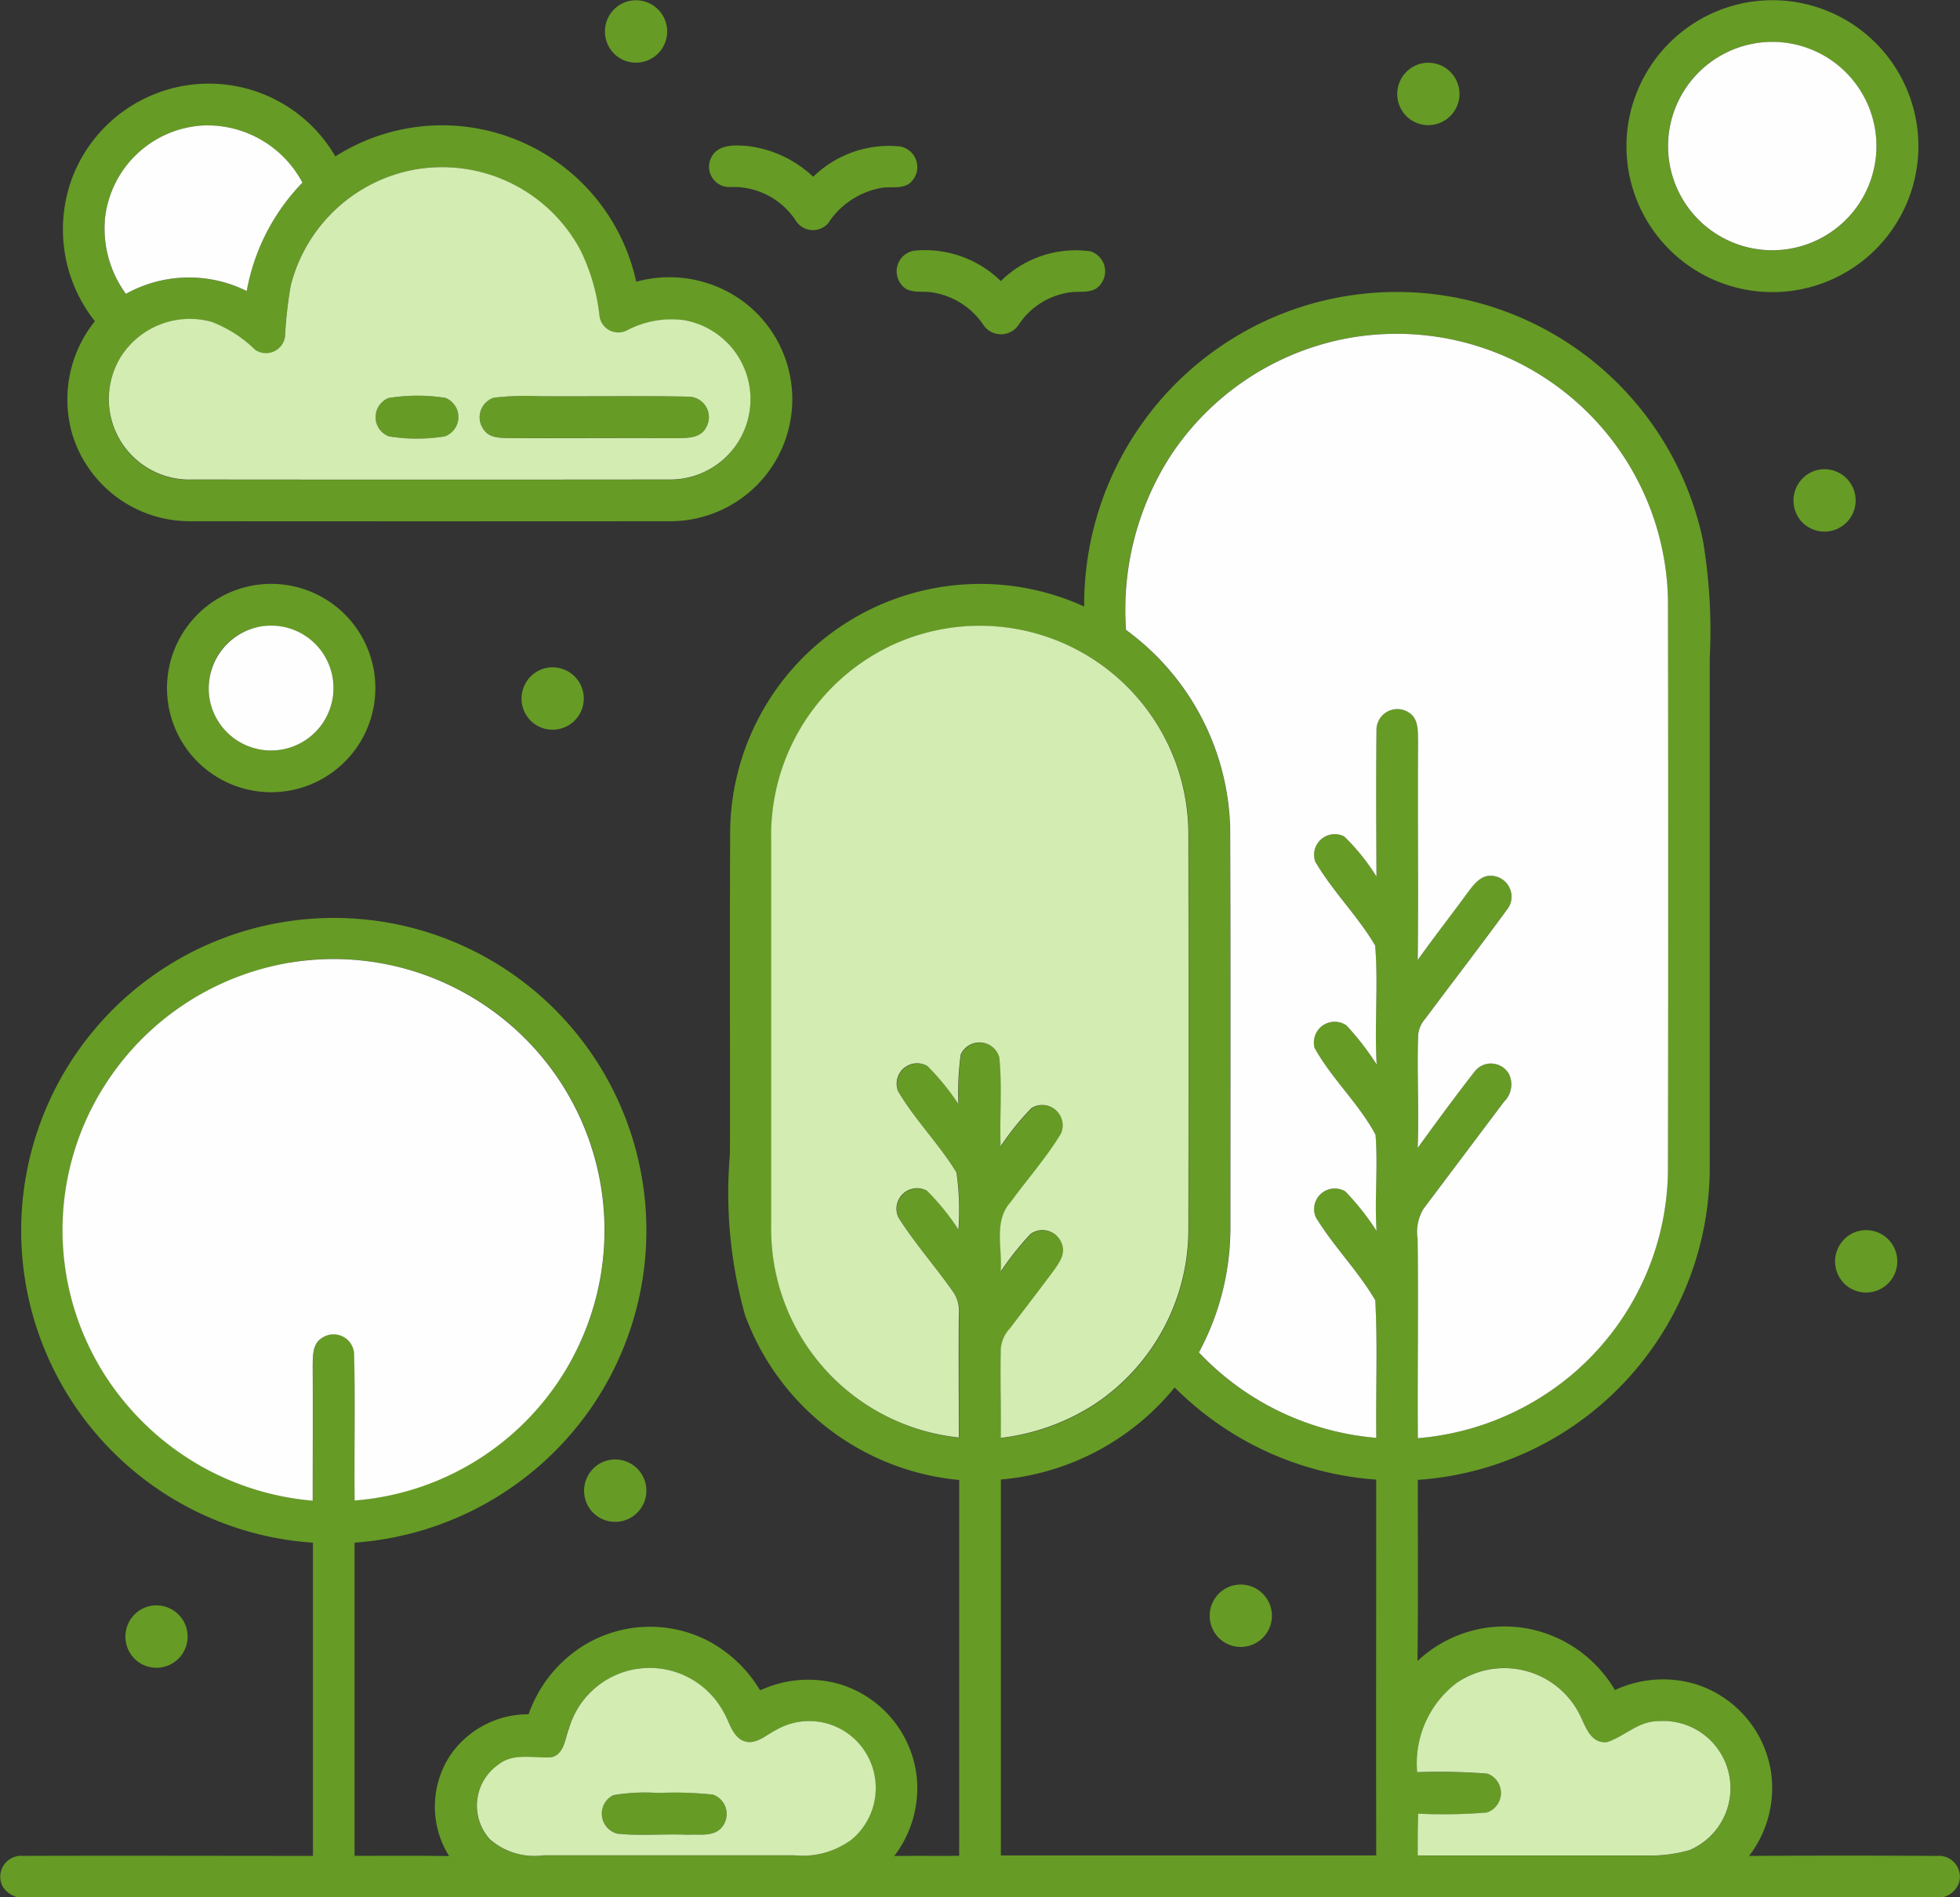 <?xml version="1.0" encoding="UTF-8"?>
<svg xmlns="http://www.w3.org/2000/svg" width="53.709" height="52" viewBox="0 0 53.709 52">
  <rect x="0" y="0" width="53.709" height="52" fill="#333333" stroke="none"/>
  <g id="Group_2959" data-name="Group 2959" transform="translate(-24.588 -34.418)">
    <g id="Group_2954" data-name="Group 2954" transform="translate(24.588 34.418)">
      <path id="Path_3779" data-name="Path 3779" d="M167.893,34.528a.855.855,0,1,1-.117,1.443A.861.861,0,0,1,167.893,34.528Z" transform="translate(-150.861 -34.424)" fill="#669b25"></path>
      <g id="Group_2950" data-name="Group 2950" transform="translate(44.565)">
        <path id="Path_3780" data-name="Path 3780" d="M411.594,34.554a4,4,0,1,1-2.973,3.534A4.013,4.013,0,0,1,411.594,34.554Zm.473,1.063a2.856,2.856,0,1,0,2.774,1.035A2.879,2.879,0,0,0,412.068,35.617Z" transform="translate(-408.603 -34.418)" fill="#669b25"></path>
      </g>
      <path id="Path_3781" data-name="Path 3781" d="M355.082,49.243a.855.855,0,1,1-.3,1.443A.86.86,0,0,1,355.082,49.243Z" transform="translate(-316.218 -47.478)" fill="#669b25"></path>
      <g id="Group_2951" data-name="Group 2951" transform="translate(1.72 2.292)">
        <path id="Path_3782" data-name="Path 3782" d="M39.666,56.751a4.008,4.008,0,0,1,7.213-.591,5.444,5.444,0,0,1,8.244,3.434,3.415,3.415,0,0,1,2.952.556,3.343,3.343,0,0,1-1.991,6.008q-6.622.005-13.245,0a3.367,3.367,0,0,1-3.158-2.348,3.421,3.421,0,0,1,.608-3.133A4.055,4.055,0,0,1,39.666,56.751Zm.9,1.1a3.03,3.03,0,0,0,.571,2.078,3.552,3.552,0,0,1,3.311-.077,5.713,5.713,0,0,1,1.526-2.971,2.951,2.951,0,0,0-2.67-1.569A2.862,2.862,0,0,0,40.568,57.849Zm8.365-1.307a4.307,4.307,0,0,0-3.28,3.17,11.986,11.986,0,0,0-.157,1.4.527.527,0,0,1-.814.355,3.46,3.46,0,0,0-1.193-.767,2.239,2.239,0,0,0-2.467.92,2.206,2.206,0,0,0,1.935,3.4q6.559,0,13.118,0a2.2,2.2,0,0,0,.346-4.369,2.616,2.616,0,0,0-1.561.285.518.518,0,0,1-.744-.4,5.392,5.392,0,0,0-.528-1.813A4.3,4.3,0,0,0,48.933,56.542Z" transform="translate(-39.409 -54.165)" fill="#669b25"></path>
      </g>
      <path id="Path_3783" data-name="Path 3783" d="M192.05,69.087c.186-.35.637-.328.975-.3a3.162,3.162,0,0,1,1.81.844,2.977,2.977,0,0,1,2.373-.832.573.573,0,0,1,.348.931c-.195.255-.545.166-.82.2a2.2,2.2,0,0,0-1.494.979.556.556,0,0,1-.882-.073,2.044,2.044,0,0,0-1.806-.924A.556.556,0,0,1,192.05,69.087Z" transform="translate(-172.551 -64.786)" fill="#669b25"></path>
      <path id="Path_3784" data-name="Path 3784" d="M236.79,93.417a2.97,2.97,0,0,1,2.381.833,2.915,2.915,0,0,1,2.45-.817.572.572,0,0,1,.287.9c-.169.251-.5.2-.759.216a2.017,2.017,0,0,0-1.491.9.58.58,0,0,1-.959.01,2.064,2.064,0,0,0-1.489-.91c-.261-.022-.591.041-.766-.207A.573.573,0,0,1,236.79,93.417Z" transform="translate(-211.746 -86.546)" fill="#669b25"></path>
      <g id="Group_2952" data-name="Group 2952" transform="translate(0 8.005)">
        <path id="Path_3785" data-name="Path 3785" d="M59.729,103.99a8.575,8.575,0,0,1,11.521,6.2,15.046,15.046,0,0,1,.189,3.263q0,7.019,0,14.036a8.582,8.582,0,0,1-8,8.464c0,1.655.012,3.311-.008,4.966a3.475,3.475,0,0,1,3.11-.872,3.539,3.539,0,0,1,2.3,1.666,3.124,3.124,0,0,1,2.215-.16,3,3,0,0,1,2.062,2.406,3.055,3.055,0,0,1-.6,2.3q2.58-.016,5.161,0a.573.573,0,0,1,.591.736.631.631,0,0,1-.706.405q-26.115,0-52.226,0a.662.662,0,0,1-.68-.31.573.573,0,0,1,.552-.832c2.651-.009,5.3,0,7.953,0q0-4.291,0-8.583a8.571,8.571,0,1,1,2.16-16.975,8.565,8.565,0,0,1,5.445,13.306,8.628,8.628,0,0,1-6.464,3.668q0,4.291,0,8.583c.863,0,1.728-.008,2.591.007a2.553,2.553,0,0,1,.022-2.749,2.584,2.584,0,0,1,2.156-1.137,3.629,3.629,0,0,1,1.4-1.815,3.471,3.471,0,0,1,3.551-.181,3.671,3.671,0,0,1,1.394,1.34,3.121,3.121,0,0,1,2.2-.164,3,3,0,0,1,2.091,2.54,3.059,3.059,0,0,1-.616,2.164c.593-.01,1.186,0,1.779-.006v-10.3A6.931,6.931,0,0,1,45,131.425a12.383,12.383,0,0,1-.41-4.4c.006-2.978-.009-5.957.007-8.936a6.854,6.854,0,0,1,9.7-6.071,8.58,8.58,0,0,1,5.431-8.028Zm1.466.74a7.448,7.448,0,0,0-4.527,3.147,7.8,7.8,0,0,0-1.228,4.785,6.946,6.946,0,0,1,2.854,5.428c.014,3.673,0,7.346.006,11.019a7.208,7.208,0,0,1-.863,3.354A7.542,7.542,0,0,0,62.3,134.8c-.019-1.256.041-2.516-.028-3.768-.469-.807-1.144-1.481-1.631-2.278a.565.565,0,0,1,.81-.707,6.973,6.973,0,0,1,.856,1.083c-.057-.877.042-1.76-.028-2.637-.456-.853-1.2-1.53-1.669-2.376a.569.569,0,0,1,.872-.62,7.678,7.678,0,0,1,.829,1.072c-.066-1.085.048-2.178-.042-3.26-.475-.815-1.166-1.489-1.642-2.3a.566.566,0,0,1,.795-.69,5.81,5.81,0,0,1,.883,1.1c-.006-1.335-.013-2.669,0-4a.572.572,0,0,1,.891-.494c.283.18.238.554.248.843-.015,1.979.013,3.957-.009,5.935.446-.627.921-1.232,1.375-1.854.165-.219.369-.5.684-.45a.573.573,0,0,1,.373.945c-.729,1-1.484,1.979-2.224,2.97a.772.772,0,0,0-.195.46c-.037,1.027.029,2.055-.014,3.082.506-.7,1.015-1.395,1.546-2.075a.567.567,0,0,1,.959.053.662.662,0,0,1-.14.757l-2.2,2.926a1.219,1.219,0,0,0-.166.831c.023,1.821-.006,3.642.006,5.462a7.509,7.509,0,0,0,4.365-1.866,7.425,7.425,0,0,0,2.49-5.563q0-7.774,0-15.55a7.438,7.438,0,0,0-9.1-7.1Zm-12.271,8.4a5.758,5.758,0,0,0-3.195,5.321q0,5.273,0,10.548a5.742,5.742,0,0,0,5.141,5.8c0-1.123,0-2.244,0-3.367a.957.957,0,0,0-.121-.573c-.489-.709-1.068-1.355-1.53-2.082a.564.564,0,0,1,.776-.742,6.61,6.61,0,0,1,.865,1.065,7.379,7.379,0,0,0-.053-1.562c-.479-.78-1.138-1.439-1.6-2.227a.56.56,0,0,1,.805-.691,6.712,6.712,0,0,1,.847,1.04,7.562,7.562,0,0,1,.064-1.357.564.564,0,0,1,1.057.078c.082.808.006,1.625.036,2.437a7.244,7.244,0,0,1,.846-1.049.56.56,0,0,1,.808.7c-.4.665-.924,1.252-1.382,1.88-.47.518-.22,1.267-.27,1.9a8.117,8.117,0,0,1,.816-1.028.56.56,0,0,1,.869.3c.089.26-.089.5-.23.7-.4.531-.8,1.057-1.2,1.584a.929.929,0,0,0-.252.558c-.024.815,0,1.631,0,2.446a6.047,6.047,0,0,0,2.56-.918,5.75,5.75,0,0,0,2.58-4.772q0-5.452,0-10.9a5.715,5.715,0,0,0-8.23-5.085Zm-16.39,8.65a7.469,7.469,0,0,0-5.1,3.4,7.382,7.382,0,0,0,.7,8.788,7.506,7.506,0,0,0,5.027,2.552c0-1.232,0-2.465,0-3.7,0-.262-.009-.592.243-.753a.564.564,0,0,1,.891.411c.035,1.345,0,2.692.015,4.037a7.512,7.512,0,0,0,6.214-4.405,7.43,7.43,0,0,0-7.987-10.337Zm19.48,14.166v10.3H62.3c-.007-3.433,0-6.864,0-10.3a8.661,8.661,0,0,1-5.523-2.526A6.928,6.928,0,0,1,52.014,135.944Zm-10.03,5.2a2.307,2.307,0,0,0-1.813,1.635c-.11.281-.129.709-.489.782-.483.03-1.029-.128-1.445.2A1.372,1.372,0,0,0,38,145.8a1.848,1.848,0,0,0,1.48.444c2.286,0,4.571,0,6.856,0a2.246,2.246,0,0,0,1.592-.438,1.841,1.841,0,0,0,.36-2.4,1.817,1.817,0,0,0-2.435-.6c-.292.144-.606.465-.952.279-.275-.167-.335-.521-.5-.78A2.3,2.3,0,0,0,41.984,141.141Zm22.539.361a2.771,2.771,0,0,0-1.1,2.46,16.876,16.876,0,0,1,1.924.041.563.563,0,0,1-.015,1.065,14.723,14.723,0,0,1-1.88.032c-.009.382-.012.764-.014,1.145q3.116,0,6.231,0a3.888,3.888,0,0,0,1.224-.149,1.843,1.843,0,0,0-.885-3.53c-.529,0-.908.421-1.384.574-.485.043-.6-.506-.787-.833A2.311,2.311,0,0,0,64.523,141.5Z" transform="translate(-24.588 -103.4)" fill="#669b25"></path>
      </g>
      <path id="Path_3786" data-name="Path 3786" d="M113.645,127.93a4.966,4.966,0,0,1,1.562,0,.564.564,0,0,1-.017,1.055,4.8,4.8,0,0,1-1.531,0A.564.564,0,0,1,113.645,127.93Z" transform="translate(-102.998 -117.023)" fill="#669b25"></path>
      <path id="Path_3787" data-name="Path 3787" d="M138.245,127.985a7.67,7.67,0,0,1,1.255-.042c1.357.016,2.716-.02,4.072.013a.562.562,0,0,1,.493.849c-.164.309-.552.281-.849.29-1.509-.01-3.016-.006-4.525,0-.241-.012-.538.007-.7-.214A.565.565,0,0,1,138.245,127.985Z" transform="translate(-124.717 -117.086)" fill="#669b25"></path>
      <path id="Path_3788" data-name="Path 3788" d="M448.663,145.225a.855.855,0,1,1-.376,1.427A.862.862,0,0,1,448.663,145.225Z" transform="translate(-398.898 -132.334)" fill="#669b25"></path>
      <g id="Group_2953" data-name="Group 2953" transform="translate(4.575 16.002)">
        <path id="Path_3789" data-name="Path 3789" d="M66.385,172.352a2.855,2.855,0,1,1-2.372,2.828A2.861,2.861,0,0,1,66.385,172.352Zm.11,1.143a1.711,1.711,0,1,0,2.068,1.447A1.722,1.722,0,0,0,66.5,173.5Z" transform="translate(-64.012 -172.311)" fill="#669b25"></path>
      </g>
      <path id="Path_3790" data-name="Path 3790" d="M148.28,192.015a.855.855,0,1,1-.259,1.432A.86.86,0,0,1,148.28,192.015Z" transform="translate(-133.45 -173.667)" fill="#669b25"></path>
      <path id="Path_3791" data-name="Path 3791" d="M458.418,324.949a.855.855,0,1,1-.239,1.427A.861.861,0,0,1,458.418,324.949Z" transform="translate(-407.612 -291.169)" fill="#669b25"></path>
      <path id="Path_3792" data-name="Path 3792" d="M163.07,379.092a.855.855,0,1,1-.279,1.441A.859.859,0,0,1,163.07,379.092Z" transform="translate(-146.504 -339.042)" fill="#669b25"></path>
      <path id="Path_3793" data-name="Path 3793" d="M310.7,408.666a.855.855,0,1,1-.143,1.461A.86.86,0,0,1,310.7,408.666Z" transform="translate(-277.066 -365.157)" fill="#669b25"></path>
      <path id="Path_3794" data-name="Path 3794" d="M54.687,413.591a.855.855,0,1,1-.137,1.454A.861.861,0,0,1,54.687,413.591Z" transform="translate(-50.775 -369.507)" fill="#669b25"></path>
      <path id="Path_3795" data-name="Path 3795" d="M167,457.865a5.221,5.221,0,0,1,1.242-.066,10.133,10.133,0,0,1,1.5.045.565.565,0,0,1,.238.9c-.226.27-.617.181-.926.2-.644-.028-1.292.037-1.932-.029A.566.566,0,0,1,167,457.865Z" transform="translate(-150.204 -408.661)" fill="#669b25"></path>
    </g>
    <g id="Group_2955" data-name="Group 2955" transform="translate(26.305 35.565)">
      <path id="Path_3796" data-name="Path 3796" d="M420.77,44.354a2.855,2.855,0,1,1-2.312,2.59A2.861,2.861,0,0,1,420.77,44.354Z" transform="translate(-374.458 -44.302)" fill="#fefefe"></path>
      <path id="Path_3797" data-name="Path 3797" d="M49.247,66.551a2.862,2.862,0,0,1,2.738-2.538,2.95,2.95,0,0,1,2.67,1.569,5.713,5.713,0,0,0-1.526,2.971,3.552,3.552,0,0,0-3.311.077A3.03,3.03,0,0,1,49.247,66.551Z" transform="translate(-48.085 -61.723)" fill="#fefefe"></path>
      <path id="Path_3798" data-name="Path 3798" d="M296.112,113.428a7.438,7.438,0,0,1,9.1,7.1q.012,7.774,0,15.55a7.425,7.425,0,0,1-2.49,5.563,7.509,7.509,0,0,1-4.365,1.866c-.012-1.821.017-3.642-.006-5.462a1.219,1.219,0,0,1,.166-.831l2.2-2.926a.662.662,0,0,0,.14-.757.567.567,0,0,0-.959-.053c-.53.68-1.04,1.376-1.546,2.075.043-1.027-.023-2.055.014-3.082a.772.772,0,0,1,.195-.46c.739-.991,1.495-1.971,2.224-2.97a.573.573,0,0,0-.372-.945c-.315-.046-.519.231-.684.45-.454.622-.93,1.228-1.375,1.854.022-1.977-.006-3.956.009-5.935-.01-.289.035-.663-.248-.843a.572.572,0,0,0-.891.494c-.014,1.333-.007,2.668,0,4a5.81,5.81,0,0,0-.883-1.1.566.566,0,0,0-.795.69c.476.815,1.167,1.489,1.642,2.3.089,1.082-.024,2.175.042,3.26a7.675,7.675,0,0,0-.829-1.072.569.569,0,0,0-.872.62c.47.846,1.213,1.523,1.669,2.376.07.876-.029,1.759.028,2.637a6.974,6.974,0,0,0-.856-1.083.565.565,0,0,0-.81.707c.486.8,1.162,1.472,1.631,2.278.068,1.252.009,2.512.028,3.768a7.542,7.542,0,0,1-4.861-2.34,7.208,7.208,0,0,0,.863-3.354c0-3.673.008-7.346-.006-11.019a6.946,6.946,0,0,0-2.854-5.428,7.8,7.8,0,0,1,1.228-4.785A7.448,7.448,0,0,1,296.112,113.428Z" transform="translate(-261.222 -105.238)" fill="#fefefe"></path>
      <path id="Path_3799" data-name="Path 3799" d="M75.17,182.17a1.711,1.711,0,1,1-1.3,2.038A1.726,1.726,0,0,1,75.17,182.17Z" transform="translate(-69.83 -166.13)" fill="#fefefe"></path>
      <path id="Path_3800" data-name="Path 3800" d="M45.618,261.027a7.4,7.4,0,0,1,4.757.816,7.431,7.431,0,0,1-2.985,13.926c-.015-1.345.02-2.692-.015-4.037a.564.564,0,0,0-.891-.411c-.252.161-.239.491-.243.753.006,1.232,0,2.465,0,3.7a7.506,7.506,0,0,1-5.027-2.552,7.382,7.382,0,0,1-.7-8.788A7.47,7.47,0,0,1,45.618,261.027Z" transform="translate(-39.389 -235.792)" fill="#fefefe"></path>
    </g>
    <g id="Group_2958" data-name="Group 2958" transform="translate(27.573 38.991)">
      <g id="Group_2956" data-name="Group 2956" transform="translate(0)">
        <path id="Path_3801" data-name="Path 3801" d="M58.572,73.916a4.3,4.3,0,0,1,4.656,2.175,5.392,5.392,0,0,1,.528,1.813.518.518,0,0,0,.744.4,2.616,2.616,0,0,1,1.561-.285,2.2,2.2,0,0,1-.346,4.369q-6.559.007-13.118,0a2.206,2.206,0,0,1-1.935-3.4,2.239,2.239,0,0,1,2.467-.92,3.46,3.46,0,0,1,1.193.767.527.527,0,0,0,.814-.355,11.987,11.987,0,0,1,.157-1.4A4.307,4.307,0,0,1,58.572,73.916Zm-.6,6.239a.564.564,0,0,0,.014,1.051,4.8,4.8,0,0,0,1.531,0,.564.564,0,0,0,.017-1.055A4.966,4.966,0,0,0,57.974,80.154Zm2.882-.008a.565.565,0,0,0-.253.895c.16.22.457.2.7.214,1.509,0,3.016-.008,4.525,0,.3-.009.686.019.849-.29a.562.562,0,0,0-.493-.849c-1.357-.032-2.716,0-4.072-.013A7.669,7.669,0,0,0,60.856,80.146Z" transform="translate(-50.313 -73.819)" fill="#d2ecb2"></path>
      </g>
      <path id="Path_3802" data-name="Path 3802" d="M209.92,182.766a5.715,5.715,0,0,1,8.23,5.085q.009,5.45,0,10.9a5.75,5.75,0,0,1-2.58,4.772,6.047,6.047,0,0,1-2.56.918c.007-.816-.02-1.632,0-2.446a.929.929,0,0,1,.252-.558c.4-.527.805-1.053,1.2-1.584.14-.2.319-.44.23-.7a.56.56,0,0,0-.869-.3,8.117,8.117,0,0,0-.816,1.028c.05-.629-.2-1.379.27-1.9.458-.628.979-1.215,1.382-1.88a.56.56,0,0,0-.808-.7,7.245,7.245,0,0,0-.846,1.049c-.03-.812.046-1.629-.036-2.437a.564.564,0,0,0-1.057-.078,7.563,7.563,0,0,0-.064,1.357,6.712,6.712,0,0,0-.847-1.04.56.56,0,0,0-.805.69c.465.788,1.125,1.447,1.6,2.227a7.38,7.38,0,0,1,.053,1.562,6.611,6.611,0,0,0-.865-1.065.564.564,0,0,0-.776.742c.462.726,1.041,1.373,1.53,2.082a.957.957,0,0,1,.121.573c-.008,1.122,0,2.243,0,3.367a5.742,5.742,0,0,1-5.141-5.8q0-5.274,0-10.548A5.758,5.758,0,0,1,209.92,182.766Z" transform="translate(-188.57 -169.606)" fill="#d2ecb2"></path>
      <g id="Group_2957" data-name="Group 2957" transform="translate(10.078 41.139)">
        <path id="Path_3803" data-name="Path 3803" d="M141.491,428.346a2.3,2.3,0,0,1,2.424,1.16c.16.259.221.613.5.78.346.187.659-.135.952-.279a1.817,1.817,0,0,1,2.435.6,1.841,1.841,0,0,1-.36,2.4,2.246,2.246,0,0,1-1.592.438c-2.285,0-4.57,0-6.856,0a1.848,1.848,0,0,1-1.48-.444,1.372,1.372,0,0,1,.236-2.04c.415-.331.962-.173,1.445-.2.36-.073.378-.5.489-.782A2.307,2.307,0,0,1,141.491,428.346Zm-.6,3.457a.566.566,0,0,0,.123,1.05c.641.066,1.288,0,1.932.029.309-.022.7.067.926-.2a.565.565,0,0,0-.238-.9,10.133,10.133,0,0,0-1.5-.045A5.221,5.221,0,0,0,140.89,431.8Z" transform="translate(-137.159 -428.31)" fill="#d2ecb2"></path>
      </g>
      <path id="Path_3804" data-name="Path 3804" d="M360.317,428.735a2.311,2.311,0,0,1,3.312.805c.187.327.3.876.787.833.477-.153.855-.571,1.384-.574a1.843,1.843,0,0,1,.885,3.53,3.887,3.887,0,0,1-1.224.149q-3.114,0-6.231,0c0-.382,0-.764.014-1.145a14.723,14.723,0,0,0,1.88-.032.563.563,0,0,0,.015-1.065,16.88,16.88,0,0,0-1.924-.041A2.771,2.771,0,0,1,360.317,428.735Z" transform="translate(-323.367 -387.199)" fill="#d2ecb2"></path>
    </g>
  </g>
</svg>
